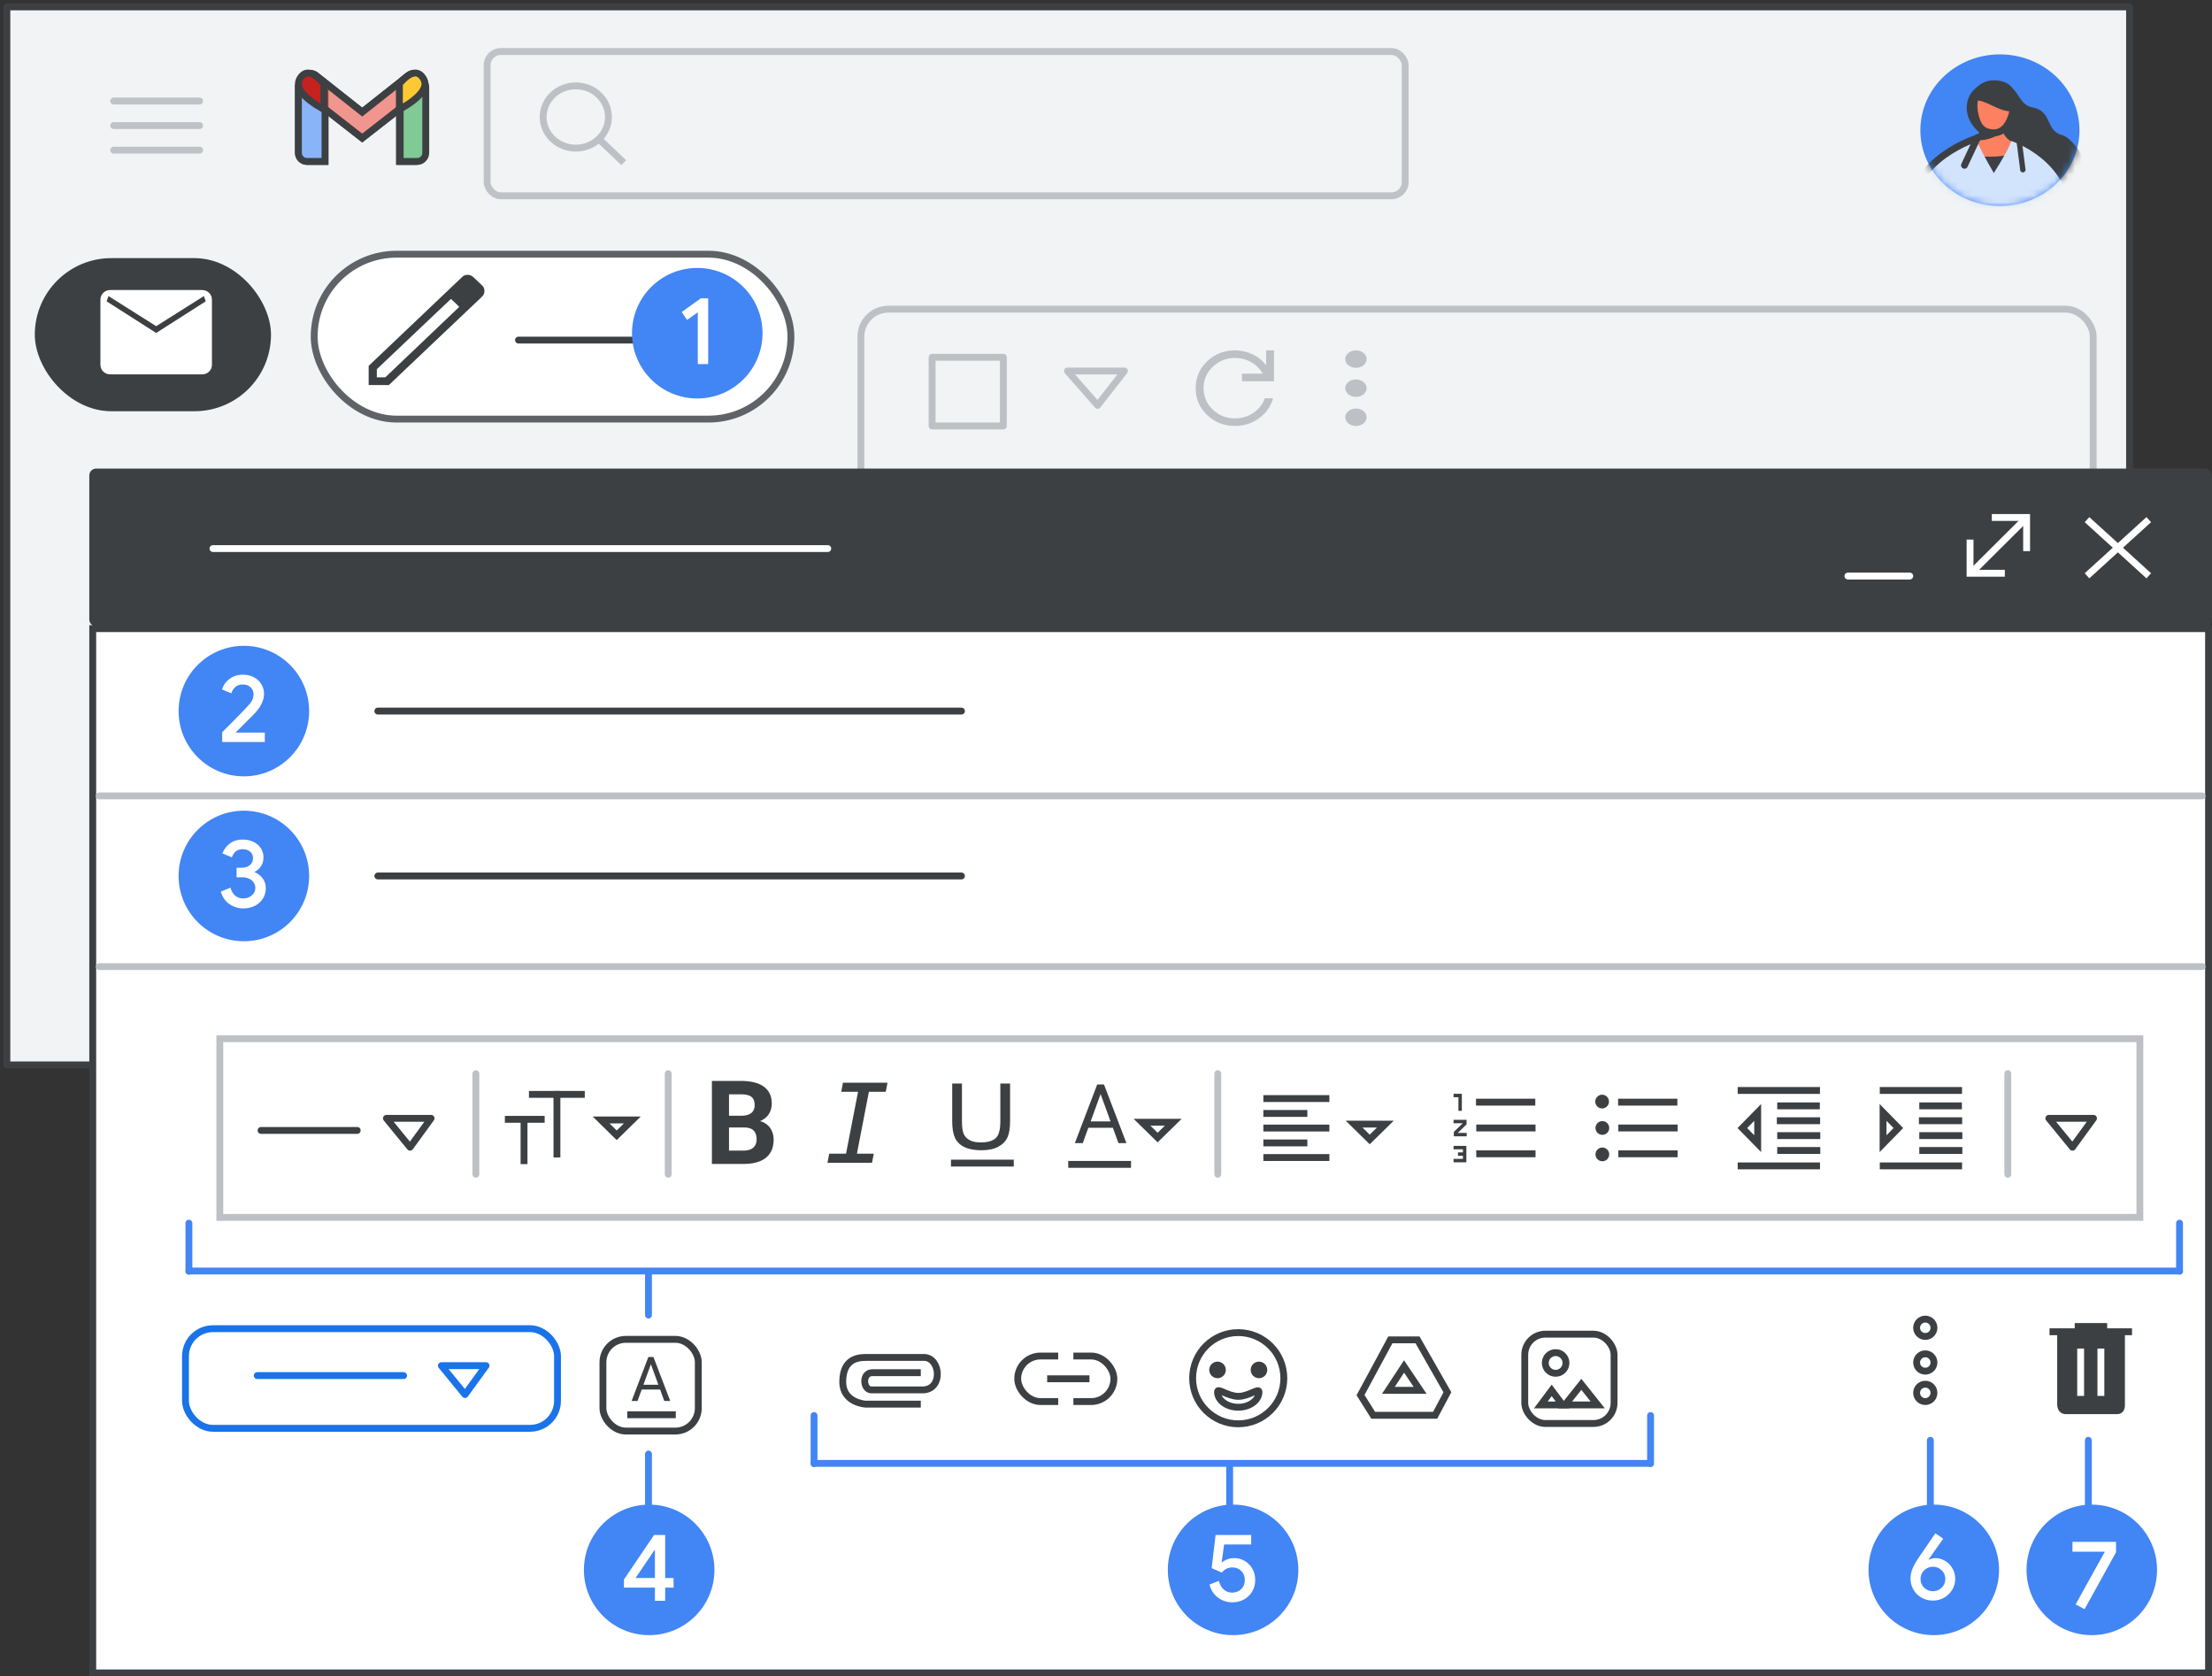 <?xml version="1.0" encoding="UTF-8"?>
<svg width="322px" height="244px" viewBox="0 0 322 244" version="1.1" xmlns="http://www.w3.org/2000/svg" xmlns:xlink="http://www.w3.org/1999/xlink" jetway-hooks="{}">
    <rect x="0" y="0" width="322" height="244" fill="#333333" stroke="none"/>
    <title>gmail-sw-new-compose-new-email</title>
    <defs>
        <ellipse id="path-1" cx="11.579" cy="11.036" rx="11.579" ry="11.036"></ellipse>
    </defs>
    <g jetway-hook-id="DA9FD36A-D606-4A88-A8F8-A37CD52B798B" id="gmail-sw-new-compose-new-email" stroke="none" stroke-width="1" fill="none" fill-rule="evenodd">
        <g jetway-hook-id="C8A8AE7E-15E8-426B-9A76-25CD7375A7B5" id="Gmail/frame-left-nav-open-menu" transform="translate(1, 1)">
            <g jetway-hook-id="6B8ADE80-7444-46BD-A3B7-A5EE810228AF" id="Frames/desktop-light" fill="#F1F3F4" stroke="#3C4043" stroke-linejoin="round">
                <rect jetway-hook-id="9FE60360-CEF3-49C5-A3E5-92CC0850EA4C" id="border-copy" x="0" y="0" width="309" height="154"></rect>
            </g>
            <rect jetway-hook-id="F9B9060A-9D17-40E7-A2F1-B4FD6A93B02F" id="Rectangle" stroke="#BDC1C6" fill="#F1F3F4" x="124.319" y="44" width="179.386" height="111" rx="4"></rect>
            <g jetway-hook-id="C21A2A5E-2D66-446A-8853-9FCF64C393CE" id="Group-3" transform="translate(44.735, 36)">
                <g jetway-hook-id="390CC9B4-9570-4DAF-AB71-A909CB4C4A54" id="Group-2">
                    <rect jetway-hook-id="61E45889-DF35-4031-ABC8-A326D5F40094" id="Rectangle" stroke="#5F6368" fill="#FFFFFF" x="0" y="0" width="69.399" height="24" rx="12"></rect>
                    <line x1="29.743" y1="12.5" x2="56.511" y2="12.5" jetway-hook-id="9CF90F53-B633-4444-BFC3-687A37D6E667" id="Line-2" stroke="#3C4043" stroke-linecap="round"></line>
                </g>
                <g jetway-hook-id="76F00988-8F6A-4D1B-8285-8DA2157082C0" id="edit_BASELINE_P900_20dp" transform="translate(7.931, 3)" fill="#3C4043" fill-rule="nonzero">
                    <path d="M1.187,14.919 L2.427,14.919 L13.187,4.666 L12.593,4.076 L11.973,3.512 L1.187,13.74 L1.187,14.919 Z M0,16.047 L0,13.253 L13.564,0.359 C13.798,0.12 14.076,0 14.4,0 C14.724,0 15.011,0.12 15.263,0.359 L16.503,1.538 C16.737,1.743 16.854,2.012 16.854,2.346 C16.854,2.679 16.737,2.957 16.503,3.178 L2.94,16.047 L0,16.047 Z M15.667,2.333 L14.427,1.153 L15.667,2.333 Z M13.187,4.666 L12.593,4.076 L11.973,3.512 L11.973,3.486 L13.187,4.666 Z" jetway-hook-id="8CB10A79-2B5B-4BA2-A95D-921BB71EFA8F" id="Shape"></path>
                </g>
            </g>
            <g jetway-hook-id="2E592E5F-2046-4F16-927B-A0CDA423CB15" id="Group-2" transform="translate(77.768, 76)" stroke="#3C4043" stroke-linecap="round">
                <line x1="1.06593001e-16" y1="0.5" x2="25.923" y2="0.5" jetway-hook-id="45D0C4AB-0B84-4716-9BBA-F8E48D103ED4" id="Line-2"></line>
            </g>
            <g jetway-hook-id="0B851275-9E85-4636-9AA5-E05531C7A057" id="Group-3" transform="translate(77.768, 96)" stroke="#3C4043" stroke-linecap="round">
                <line x1="1.06593001e-16" y1="0.5" x2="25.923" y2="0.5" jetway-hook-id="D584F99D-642E-494D-85A5-B9A9B66BA503" id="Line-2"></line>
            </g>
            <g jetway-hook-id="5B0A76DC-75CA-41B2-8AB5-720711F584DC" id="Group-4" transform="translate(77.768, 117)" stroke="#3C4043" stroke-linecap="round">
                <line x1="1.06593001e-16" y1="0.5" x2="25.923" y2="0.5" jetway-hook-id="DC689172-6B0D-47A0-A854-BA1BCB859D27" id="Line-2"></line>
            </g>
            <g jetway-hook-id="5B02800E-251C-4B6B-9D4E-A0643EF90340" id="Group-6" transform="translate(77.768, 137)" stroke="#3C4043" stroke-linecap="round">
                <line x1="1.06593001e-16" y1="0.5" x2="25.923" y2="0.5" jetway-hook-id="D6292572-78B1-4587-BDC2-CCA4A9274CD3" id="Line-2"></line>
            </g>
            <g jetway-hook-id="EAED0BF0-53B8-4322-B509-6FFC9785E583" id="Group" transform="translate(131.688, 125)" stroke="#BDC1C6" stroke-linejoin="round">
                <g jetway-hook-id="69B9F967-21C9-491F-A131-41DDFBFC7D4A" transform="translate(60.557, 6.079)" id="UI/line-dark-grey" stroke-linecap="round">
                    <g jetway-hook-id="EE9B4983-5A3B-4100-A3B9-C64D964BE0A1">
                        <line x1="0.481" y1="0.461" x2="70.65" y2="0.461" jetway-hook-id="98DA8B2F-C7F4-4DFE-91CC-19815D2DA589" id="Line-5"></line>
                    </g>
                </g>
                <g jetway-hook-id="E5206888-A9DC-4024-BCFF-DD1E54CEB80D" id="UI/checkbox-light-grey" transform="translate(0, 1.842)">
                    <rect jetway-hook-id="93ECD4F7-CADE-4F57-A5A7-43F2B5FDBB81" id="Rectangle" x="0" y="0" width="10.573" height="10.132"></rect>
                </g>
                <g jetway-hook-id="B43480D8-DC19-4DCD-AB26-D41B524A0229" id="Icons/star" transform="translate(17.302, 0)" stroke-linecap="round">
                    <polygon jetway-hook-id="00DD11C9-0E3B-4F4E-8D17-9D8A2A17E896" id="Path-4" points="5.383 5.158 7.69 0 9.997 5.158 15.38 5.158 10.766 8.842 12.304 14 7.69 11.053 3.076 14 3.845 8.842 0 5.895"></polygon>
                </g>
                <polygon jetway-hook-id="D0603134-8E1F-4BB5-9E9E-475BEB3B1BD8" id="Path" transform="translate(46.137, 7.343) rotate(1) translate(-46.137, -7.343) " points="39.414 2.768 43.571 7.556 39.407 11.925 48.937 11.918 52.867 7.55 48.944 2.761"></polygon>
            </g>
            <g jetway-hook-id="10DE025E-B753-4022-9F5C-909FE72F4825" id="Group" transform="translate(131.688, 103)" stroke="#BDC1C6" stroke-linejoin="round">
                <g jetway-hook-id="1BD3F157-C695-4CFF-8240-9D8B02AC9FC4" transform="translate(60.557, 6.447)" id="UI/line-dark-grey" stroke-linecap="round">
                    <g jetway-hook-id="EE9B4983-5A3B-4100-A3B9-C64D964BE0A1">
                        <line x1="0.481" y1="0.461" x2="70.65" y2="0.461" jetway-hook-id="98DA8B2F-C7F4-4DFE-91CC-19815D2DA589" id="Line-5"></line>
                    </g>
                </g>
                <g jetway-hook-id="8200F818-0E09-44DD-8A58-0E0109D84D50" id="UI/checkbox-light-grey" transform="translate(0, 1.842)">
                    <rect jetway-hook-id="2E3FA075-D919-49CD-B05E-10BC95F50713" id="Rectangle" x="0" y="0" width="10.573" height="10.132"></rect>
                </g>
                <g jetway-hook-id="3B169DE0-F1F8-4D6B-BE32-113B369FDB71" id="Icons/star" transform="translate(17.302, 0)" stroke-linecap="round">
                    <polygon jetway-hook-id="A407A25E-50D9-4A16-A6C1-9365FE10BD8A" id="Path-4" points="5.383 5.158 7.69 0 9.997 5.158 15.38 5.158 10.766 8.842 12.304 14 7.69 11.053 3.076 14 3.845 8.842 0 5.895"></polygon>
                </g>
                <polygon jetway-hook-id="E84E220F-7D2A-4DED-9A2E-2F249BE48FFE" id="Path" transform="translate(46.137, 7.343) rotate(1) translate(-46.137, -7.343) " points="39.414 2.768 43.571 7.556 39.407 11.925 48.937 11.918 52.867 7.55 48.944 2.761"></polygon>
            </g>
            <g jetway-hook-id="0B87B0AC-8B89-4E09-A0BE-CF815C717855" id="Group" transform="translate(131.688, 82)" stroke="#BDC1C6" stroke-linejoin="round">
                <g jetway-hook-id="C4077EAA-C53F-4C53-A79C-BC4A2657046F" id="UI/checkbox-light-grey" transform="translate(0, 1.842)">
                    <rect jetway-hook-id="C0BACAE6-31CE-4B82-A762-120C6ACF1250" id="Rectangle" x="0" y="0" width="10.56" height="10.132"></rect>
                </g>
                <g jetway-hook-id="7894B332-97FC-446B-9C3C-E7825F8DBD2A" id="Icons/star" transform="translate(17.28, 0)" stroke-linecap="round">
                    <polygon jetway-hook-id="8576895C-8D47-4E64-8A86-E8EEFABED4E9" id="Path-4" points="5.376 5.158 7.68 0 9.984 5.158 15.36 5.158 10.752 8.842 12.288 14 7.68 11.053 3.072 14 3.84 8.842 0 5.895"></polygon>
                </g>
                <polygon jetway-hook-id="7662D5E9-74F4-48AC-B4E1-75DFA7216EB1" id="Path" transform="translate(46.078, 7.343) rotate(1) translate(-46.078, -7.343) " points="39.364 2.768 43.516 7.556 39.357 11.924 48.875 11.918 52.8 7.55 48.882 2.761"></polygon>
            </g>
            <g jetway-hook-id="14B13506-2651-428B-BBAB-80B7F283BC28" id="UI/checkbox-light-grey" transform="translate(134.688, 51)" stroke="#BDC1C6" stroke-linejoin="round">
                <rect jetway-hook-id="48A6DC47-38EB-46F3-B22E-50AA4E005F2F" id="Rectangle" x="0" y="0" width="10.369" height="10"></rect>
            </g>
            <g jetway-hook-id="52406DF4-6120-412F-97EC-1C2BECD9F17D" id="Icons/arrow-expand-sm" transform="translate(154.389, 53)" stroke="#BDC1C6" stroke-linecap="round" stroke-linejoin="round">
                <polygon jetway-hook-id="3FE7AA90-4C67-4F6D-A140-257A71D0A528" id="Path-4" points="0 0 8.295 0 4.392 5"></polygon>
            </g>
            <g jetway-hook-id="3757BC69-B672-461B-8A86-514CCC84AA13" id="Icons/menu-more-light-grey" transform="translate(194.829, 50)" fill="#BDC1C6">
                <ellipse jetway-hook-id="9F644F2A-C377-451A-805B-34E36598DB15" id="Oval" cx="1.555" cy="1.269" rx="1.555" ry="1.269"></ellipse>
                <ellipse jetway-hook-id="1486B72A-3BCD-46D1-886A-170AABF6D8C0" id="Oval" cx="1.555" cy="5.5" rx="1.555" ry="1.269"></ellipse>
                <ellipse jetway-hook-id="C3E41BF9-3289-4273-BF32-FA2FD63F2705" id="Oval" cx="1.555" cy="9.731" rx="1.555" ry="1.269"></ellipse>
            </g>
            <g jetway-hook-id="63D0A728-2E84-454A-A737-628F62C4ABC3" id="refresh_BASELINE_NV200_24dp" transform="translate(173.054, 50)" fill="#BDC1C6" fill-rule="nonzero">
                <path d="M5.741,11 C4.134,11 2.775,10.468 1.665,9.405 C0.555,8.342 0,7.04 0,5.5 C0,3.96 0.555,2.658 1.665,1.595 C2.775,0.532 4.134,0 5.741,0 C6.634,0 7.48,0.189 8.277,0.568 C9.074,0.947 9.735,1.485 10.258,2.182 L10.258,0 L11.406,0 L11.406,4.492 L6.736,4.492 L6.736,3.392 L9.76,3.392 C9.352,2.683 8.791,2.124 8.076,1.714 C7.362,1.305 6.583,1.1 5.741,1.1 C4.465,1.1 3.381,1.528 2.488,2.383 C1.595,3.239 1.148,4.278 1.148,5.5 C1.148,6.722 1.595,7.761 2.488,8.617 C3.381,9.472 4.465,9.9 5.741,9.9 C6.724,9.9 7.61,9.631 8.401,9.093 C9.192,8.556 9.747,7.847 10.066,6.967 L11.272,6.967 C10.928,8.164 10.242,9.136 9.215,9.882 C8.188,10.627 7.03,11 5.741,11 Z" jetway-hook-id="728E6FBD-68FF-46C9-9813-08E7B9E7FB2F" id="Path"></path>
            </g>
            <g jetway-hook-id="C32337F2-FA40-442F-B02B-B509787B6EBF" id="Group-3" transform="translate(4.066, 36.571)">
                <rect jetway-hook-id="DF14A81F-FD7E-4356-9498-C00D0876DBCB" id="Rectangle" fill="#3C4043" x="0" y="0" width="34.382" height="22.286" rx="11.143"></rect>
                <g jetway-hook-id="ACF5EDAF-5696-48C4-8844-251C887107F7" id="mail_BASELINE_P900_24dp-(3)" transform="translate(9.551, 4.643)" fill="#FFFFFF" fill-rule="nonzero">
                    <path d="M1.466,12.278 C1.045,12.278 0.695,12.143 0.417,11.872 C0.139,11.602 0,11.262 0,10.853 L0,1.425 C0,1.016 0.139,0.676 0.417,0.406 C0.695,0.135 1.045,0 1.466,0 L14.77,0 C15.191,0 15.541,0.135 15.819,0.406 C16.097,0.676 16.236,1.016 16.236,1.425 L16.236,10.853 C16.236,11.262 16.097,11.602 15.819,11.872 C15.541,12.143 15.191,12.278 14.77,12.278 L1.466,12.278 Z M8.118,6.249 L0.902,1.644 L0.902,10.853 C0.902,11.013 0.955,11.145 1.06,11.247 C1.165,11.35 1.3,11.401 1.466,11.401 L14.77,11.401 C14.935,11.401 15.071,11.35 15.176,11.247 C15.281,11.145 15.334,11.013 15.334,10.853 L15.334,1.644 L8.118,6.249 Z M8.118,5.262 L15.063,0.877 L1.173,0.877 L8.118,5.262 Z M15.334,1.644 L15.063,0.877 L1.173,0.877 L0.902,1.644 L0.902,10.853 C0.902,11.013 0.955,11.145 1.06,11.247 C1.165,11.35 1.3,11.401 1.466,11.401 L14.77,11.401 C14.935,11.401 15.071,11.35 15.176,11.247 C15.281,11.145 15.334,11.013 15.334,10.853 L15.334,1.644 Z" jetway-hook-id="5F3724D3-4683-4CAA-8C1E-32D83BEE8C4B" id="Shape"></path>
                </g>
            </g>
            <g jetway-hook-id="191BE420-4DE0-4F3A-A303-42C073BF11B2" id="Group-4" transform="translate(15.554, 6)">
                <g jetway-hook-id="FA68E4B5-B297-4D68-88DF-BAD12FCDADBF" id="Group" transform="translate(25.967, 2.75)">
                    <g jetway-hook-id="4B473DCA-0449-4A37-A226-BAB8A6105094" id="Logos/gmail">
                        <g jetway-hook-id="F6762DDA-5E00-4AE4-9776-B74E4237FA32" id="Group-6" transform="translate(0.92, 0.877)">
                            <g jetway-hook-id="96055324-DC85-4EBB-96AC-DDA3EFF7416A" id="Group-5" fill="#FFFFFF">
                                <g jetway-hook-id="D6852200-C99E-4F04-BD39-AE725071DBBF" id="Group">
                                    <path d="M1.244,0.787 L2.625,0.787 C3.312,0.787 3.869,1.344 3.869,2.031 L3.869,12.872 L3.869,12.872 L1.244,12.872 C0.557,12.872 1.2212645e-15,12.316 0,11.629 L0,2.031 C-8.41179808e-17,1.344 0.557,0.787 1.244,0.787 Z" jetway-hook-id="2E19C7A1-6539-46CB-92B6-931EC620389E" id="Rectangle" stroke="#3C4043"></path>
                                    <path d="M15.946,0.787 L17.172,0.787 C17.859,0.787 18.416,1.344 18.416,2.031 L18.416,11.629 C18.416,12.316 17.859,12.872 17.172,12.872 L14.702,12.872 L14.702,12.872 L14.702,2.031 C14.702,1.344 15.259,0.787 15.946,0.787 Z" jetway-hook-id="4C9B5B87-E693-46D8-A9F9-2B1383CADD6B" id="Rectangle" stroke="#3C4043"></path>
                                    <path d="M16.038,0.34 C16.568,-0.079 17.335,0.002 17.767,0.522 L17.767,0.522 L18.121,0.949 C18.129,0.958 18.137,0.968 18.144,0.977 C18.567,1.519 18.471,2.3 17.929,2.723 L17.929,2.723 L9.285,9.473 L0.641,2.723 C0.1,2.3 0.004,1.519 0.427,0.977 C0.434,0.968 0.442,0.958 0.45,0.949 L0.804,0.522 C1.235,0.002 2.003,-0.079 2.533,0.34 L9.285,5.678 Z" jetway-hook-id="C196FBB4-0E3C-4B86-B01B-FD4E6E0D5909" id="Combined-Shape" stroke="#3C4043" fill-opacity="0.54"></path>
                                    <path d="M14.702,5.319 L14.702,1.542 C16.249,-0.22 17.41,-0.472 18.184,0.787 C18.958,2.046 17.797,3.556 14.702,5.319 Z" jetway-hook-id="E93E2551-B648-4BDE-AF28-585504E31328" id="Path-4"></path>
                                    <path d="M0,5.319 L0,1.542 C1.548,-0.22 2.708,-0.472 3.482,0.787 C4.256,2.046 3.095,3.556 0,5.319 Z" jetway-hook-id="77BF27F7-8330-45FD-BFD9-FBDF05C4FFF5" id="Path-4" transform="translate(1.857, 2.659) scale(-1, 1) translate(-1.857, -2.659) "></path>
                                </g>
                            </g>
                            <g jetway-hook-id="4150F26B-5E36-4B3A-9CC2-B5CB2C09A285" id="Group" stroke="#3C4043">
                                <path d="M1.244,0.787 L2.625,0.787 C3.312,0.787 3.869,1.344 3.869,2.031 L3.869,12.872 L3.869,12.872 L1.244,12.872 C0.557,12.872 -1.37926624e-16,12.316 0,11.629 L0,2.031 C-8.41179808e-17,1.344 0.557,0.787 1.244,0.787 Z" jetway-hook-id="4E14E3D8-7D4A-43DB-B5AE-E6B4233C875B" id="Rectangle" fill="#8AB4F8"></path>
                                <path d="M16.057,0.787 L17.292,0.787 C17.979,0.787 18.536,1.344 18.536,2.031 L18.536,11.629 C18.536,12.316 17.979,12.872 17.292,12.872 L14.813,12.872 L14.813,12.872 L14.813,2.031 C14.813,1.344 15.37,0.787 16.057,0.787 Z" jetway-hook-id="DF458F66-AAFF-4D70-8604-22CCC7E15AD2" id="Rectangle" fill="#81C995"></path>
                                <path d="M16.038,0.34 C16.568,-0.079 17.335,0.002 17.767,0.522 L17.767,0.522 L18.121,0.949 C18.129,0.958 18.137,0.968 18.144,0.977 C18.567,1.519 18.471,2.3 17.929,2.723 L17.929,2.723 L9.285,9.473 L0.641,2.723 C0.1,2.3 0.004,1.519 0.427,0.977 C0.434,0.968 0.442,0.958 0.45,0.949 L0.804,0.522 C1.235,0.002 2.003,-0.079 2.533,0.34 L9.285,5.678 Z" jetway-hook-id="53D65071-0E0E-4F51-9DD5-C10A3462A161" id="Combined-Shape" fill-opacity="0.54" fill="#EA4335"></path>
                                <path d="M14.702,5.319 L14.702,1.542 C16.249,-0.22 17.41,-0.472 18.184,0.787 C18.958,2.046 17.797,3.556 14.702,5.319 Z" jetway-hook-id="E908EAF2-A691-4407-A11A-4FD4B4404B15" id="Path-4" fill="#FCC934"></path>
                                <path d="M0,5.319 L0,1.542 C1.548,-0.22 2.708,-0.472 3.482,0.787 C4.256,2.046 3.095,3.556 0,5.319 Z" jetway-hook-id="336FD09D-E280-4551-ABD4-EBD9DF644411" id="Path-4" fill="#C5221F" transform="translate(1.857, 2.659) scale(-1, 1) translate(-1.857, -2.659) "></path>
                            </g>
                        </g>
                    </g>
                </g>
                <g jetway-hook-id="C9A9C7EB-182B-4B94-9825-C1B621D27E2F" id="Group" transform="translate(0, 7.333)" stroke="#BFC2C7" stroke-linecap="round" stroke-linejoin="round">
                    <g jetway-hook-id="89DA10B0-4851-470D-9387-E037AE2C7630" id="UI/menu-dark-grey">
                        <line x1="1.35551347e-16" y1="0.372" x2="12.502" y2="0.372" jetway-hook-id="D941E01F-1A77-4E81-944D-F6D4A587C1F3" id="Line"></line>
                        <line x1="1.35551347e-16" y1="3.947" x2="12.502" y2="3.947" jetway-hook-id="9AD241CB-3D85-4BC8-8CE3-C21BEDD5272E" id="Line"></line>
                        <line x1="1.35551347e-16" y1="7.522" x2="12.502" y2="7.522" jetway-hook-id="1A76FE7E-DCB2-40AA-B9FB-93D7662636A2" id="Line"></line>
                    </g>
                </g>
                <g jetway-hook-id="AC67CD0A-0280-4ABD-A969-3C0A6BAB62B8" id="Group" transform="translate(262.993, 0.917)">
                    <g jetway-hook-id="8AE3ACA1-FE87-4262-A042-6281AFAE1DAD" id="People/profile-sm">
                        <g jetway-hook-id="425CB539-54F7-4A38-9255-6BDD36FD2A8D" id="Group-13">
                            <mask id="mask-2" fill="white">
                                <use xlink:href="#path-1"></use>
                            </mask>
                            <use jetway-hook-id="4CE8407B-C58C-4C51-AB28-760B067BFF25" id="Mask" fill="#4285F4" xlink:href="#path-1"></use>
                            <g jetway-hook-id="9031FEE7-D88B-4F12-8F9A-F28C6149CE41" id="user" mask="url(#mask-2)">
                                <g transform="translate(-1.494, 4.035)" id="Group-79" jetway-hook-id="55472F9B-76E9-40BF-BD74-53255856A6CE">
                                    <g>
                                        <path d="M9.593,6.871 C12.154,9.53 18.348,15.283 21.023,16.599 C20.668,14.716 24.695,14.542 25.403,12.749 C25.972,11.306 23.402,8.066 22.214,7.748 C19.549,7.035 20.829,4.239 17.751,3.664 C15.394,3.224 16.092,0 12.164,0 C8.392,0 6.949,4.127 9.593,6.871 Z" jetway-hook-id="ECD732FE-9C43-46D3-9C9B-0D411D7C7B4F" id="Fill-13" fill="#3C4043"></path>
                                        <g jetway-hook-id="7B7E0E1B-22C4-4C59-A2B8-75B6F50DA35E" id="Group-20" transform="translate(5.007, 5.701)">
                                            <path d="M0,6.615 L3.455,2.942 C3.455,2.942 5.869,2.449 6.059,0 L8.307,0 C8.307,0 8.832,2.528 10.059,3.03 L12.161,8.721" jetway-hook-id="E4947B5A-103A-4E4D-889D-E81E29818970" id="Fill-17" fill="#FD8060"></path>
                                            <path d="M0,6.615 L3.455,2.942 C3.455,2.942 5.869,2.449 6.059,0 L8.307,0 C8.307,0 8.504,3.053 11.241,3.053 L13.032,7.96" jetway-hook-id="F9712754-D5E8-4AD3-AFB7-6033FBF09004" id="Stroke-19" stroke="#3C4043" stroke-width="0.519" stroke-linecap="round" stroke-linejoin="round"></path>
                                        </g>
                                        <g jetway-hook-id="D925497F-15C1-446C-AC10-91B971ADAC09" id="Group-24" transform="translate(6.188, 10.27)">
                                            <path d="M0,5.336 L0.61,0 C0.61,0 4.801,1.901 10.517,0 L10.517,5.336" jetway-hook-id="288D576D-1177-418B-8AAB-E9858BA8D0E8" id="Fill-21" fill="#3C4043"></path>
                                            <path d="M0,5.336 L0.61,0 C0.61,0 4.801,1.901 10.517,0 L10.517,5.336" jetway-hook-id="1FC2259D-4211-410D-B15F-7B8DFE998A45" id="Stroke-23" stroke="#3C4043" stroke-width="0.519" stroke-linecap="round" stroke-linejoin="round"></path>
                                        </g>
                                        <path d="M9.635,8.23 C9.885,9.139 10.969,11.146 12.184,13.23 C13.415,11.291 14.49,9.441 14.722,8.564 C14.722,8.564 23.3,11.364 23.3,19.612 L16.089,19.613 C16.125,19.67 16.145,19.7 16.145,19.7 L16.145,19.7 L0.026,19.55 C0.026,11.252 9.635,8.23 9.635,8.23 Z" jetway-hook-id="33CFE4A2-F0D2-4A04-98B2-667303B1B47F" id="Combined-Shape" fill="#D2E3FC"></path>
                                        <line x1="7.914" y1="12.106" x2="9.81" y2="8.062" jetway-hook-id="0B0F7AEC-BB33-43E9-A104-3CD5D5992AC7" id="Stroke-29" stroke="#3C4043" stroke-linecap="round" stroke-linejoin="round"></line>
                                        <path d="M13.806,6.794 C13.806,6.794 11.643,8.474 9.592,8.157 C9.592,8.157 10.666,7.456 10.875,6.396 L13.806,6.794 Z" jetway-hook-id="CE9DE982-707D-4BDA-BE81-0F535D8B59B0" id="Fill-31" fill="#3C4043"></path>
                                        <path d="M13.806,6.794 C13.806,6.794 11.643,8.474 9.592,8.157 C9.592,8.157 10.666,7.456 10.875,6.396 L13.806,6.794 Z" jetway-hook-id="8262B207-651A-4324-827D-357191B39AB3" id="Stroke-33" stroke="#3C4043" stroke-width="0.519" stroke-linecap="round" stroke-linejoin="round"></path>
                                        <path d="M14.348,5.926 C14.348,5.926 15.53,5.263 15.53,4.404 C15.53,3.545 14.482,4.269 14.482,4.269 L14.348,5.926 Z" jetway-hook-id="9026DA77-1D77-40AC-9138-0883D8086088" id="Fill-35" fill="#FD8060"></path>
                                        <path d="M14.348,5.926 C14.348,5.926 15.53,5.263 15.53,4.404 C15.53,3.545 14.482,4.269 14.482,4.269 L14.348,5.926 Z" jetway-hook-id="C0C7106C-909A-4588-8CE4-DFFF02B4A3BE" id="Stroke-37" stroke="#3C4043" stroke-width="0.519" stroke-linecap="round" stroke-linejoin="round"></path>
                                        <path d="M10.014,5.926 C10.014,5.926 8.833,5.263 8.833,4.404 C8.833,3.545 9.881,4.269 9.881,4.269 L10.014,5.926 Z" jetway-hook-id="00E382AB-A157-4E26-820A-E282F29A38EA" id="Fill-39" fill="#FD8060"></path>
                                        <path d="M10.014,5.926 C10.014,5.926 8.833,5.263 8.833,4.404 C8.833,3.545 9.881,4.269 9.881,4.269 L10.014,5.926 Z" jetway-hook-id="D0359E18-4E85-4549-919E-AD80D87F50D9" id="Stroke-41" stroke="#3C4043" stroke-width="0.519" stroke-linecap="round" stroke-linejoin="round"></path>
                                        <path d="M12.189,7.383 C13.666,7.383 14.536,6.012 14.932,4.368 C15.327,2.723 14.668,0.366 12.084,0.366 C9.605,0.366 9.038,2.588 9.394,4.477 C9.765,6.446 10.523,7.355 12.189,7.383" jetway-hook-id="D49150DC-1B91-41AA-AF81-0AAE1F5F1D97" id="Fill-43" fill="#FD8060"></path>
                                        <path d="M12.189,7.383 C13.666,7.383 14.536,6.012 14.932,4.368 C15.327,2.723 14.668,0.366 12.084,0.366 C9.605,0.366 9.038,2.588 9.394,4.477 C9.765,6.446 10.523,7.355 12.189,7.383 Z" jetway-hook-id="A5C94110-E193-4055-81C0-6AF7A054F9BB" id="Stroke-45" stroke="#3C4043" stroke-linecap="round" stroke-linejoin="round"></path>
                                        <path d="M9.197,2.349 C11.486,2.349 12.672,4.036 15.054,4.036 C15.054,4.036 16.195,0.001 12.164,0.001 C9.733,-5.93740941e-05 9.197,2.349 9.197,2.349" jetway-hook-id="A7712885-E79D-45C2-8CB4-AA516DA09CEF" id="Fill-47" fill="#3C4043"></path>
                                        <path d="M9.197,2.349 C11.486,2.349 12.672,4.036 15.054,4.036 C15.054,4.036 16.195,0.001 12.164,0.001 C9.733,-5.93740941e-05 9.197,2.349 9.197,2.349 Z" jetway-hook-id="408E755A-E104-4C52-AF58-6EE284632C56" id="Stroke-49" stroke="#3C4043" stroke-width="0.519" stroke-linecap="round" stroke-linejoin="round"></path>
                                        <line x1="15.898" y1="8.756" x2="16.413" y2="12.755" jetway-hook-id="407F9B8D-2E85-45DD-A5B7-B0713F497A1D" id="Stroke-57" stroke="#3C4043" stroke-width="0.779" stroke-linecap="round" stroke-linejoin="round"></line>
                                        <path d="M0,8.142 C0,8.142 9.811,11.03 9.811,19.524" jetway-hook-id="C15F1C72-563A-4C08-91A2-844FEE293914" id="Stroke-59" stroke="#3C4043" stroke-linecap="round" stroke-linejoin="round" transform="translate(4.906, 13.833) scale(-1, 1) translate(-4.906, -13.833) "></path>
                                    </g>
                                </g>
                            </g>
                        </g>
                    </g>
                </g>
                <rect jetway-hook-id="7F91EE89-4FAB-4BA0-A279-FDD8178595DB" id="Rectangle" stroke="#BFC2C7" x="54.357" y="0.5" width="133.641" height="21" rx="2"></rect>
                <g jetway-hook-id="869CCAA1-7187-4E3F-8BF8-34416D9B635E" id="Group" transform="translate(62.512, 5.5)" stroke="#BDC1C6">
                    <ellipse jetway-hook-id="BEDFD0FF-EF88-4930-8B70-064A412F91F6" id="Oval" cx="4.752" cy="4.529" rx="4.752" ry="4.529"></ellipse>
                    <line x1="8.486" y1="8.088" x2="11.366" y2="10.833" jetway-hook-id="0E532F80-002A-4124-80E5-14759C468AD2" id="Line-6" stroke-linecap="square"></line>
                </g>
            </g>
        </g>
        <g jetway-hook-id="33359326-6C9C-4ABD-A61F-38F6499B500A" id="Group-5" transform="translate(13, 68.203)">
            <g jetway-hook-id="E9E3876D-BD8F-4EE7-89D8-0A8ED8092905" id="Group">
                <rect jetway-hook-id="23E3EB71-B2F1-4366-B640-7E2D0EB9F004" id="Rectangle" fill="#3C4043" x="0" y="0" width="309" height="23" rx="1"></rect>
                <rect jetway-hook-id="D29A69DB-6960-4C03-A048-8C6AB1DE63C0" id="Rectangle" stroke="#3C4043" fill="#FFFFFF" x="0.5" y="23.297" width="308" height="152"></rect>
            </g>
            <g jetway-hook-id="E2624646-A7F7-4B5D-A19D-48809E3ECBAE" id="Group" transform="translate(290.8, 7.393)" stroke="#FFFFFF" stroke-linecap="square">
                <g jetway-hook-id="CA92D470-DE48-496D-972D-066AC46325AD" id="Icons/close-sm">
                    <line x1="0.375" y1="0.375" x2="8.625" y2="7.875" jetway-hook-id="F8A5D779-A904-47C6-AFA1-390481B1ACA4" id="Line-8"></line>
                    <line x1="0.375" y1="0.375" x2="8.625" y2="7.875" jetway-hook-id="17AB9D01-0DDF-4D2A-8D9D-5045B4AF6AF9" id="Line-8" transform="translate(4.5, 4.125) scale(-1, 1) translate(-4.5, -4.125) "></line>
                </g>
            </g>
            <g jetway-hook-id="8723533E-EF85-4987-B66D-92F9892A0770" id="Group" transform="translate(260.617, 89.988)" stroke="#3C4043">
                <g jetway-hook-id="35769276-AA25-4ED8-BEEC-70A9838182D6">
                    <line x1="0.023" y1="0.529" x2="11" y2="0.529" jetway-hook-id="E530114E-48B4-463A-9177-2A59F809347B" id="Line-2" stroke-linecap="square" transform="translate(5.76, 0.529) scale(-1, 1) translate(-5.76, -0.529) "></line>
                    <line x1="5.98" y1="4.935" x2="11.276" y2="4.935" jetway-hook-id="47C66F51-C107-4664-AC96-DA34BA841783" id="Line-2" stroke-linecap="square" transform="translate(8.748, 4.935) scale(-1, 1) translate(-8.748, -4.935) "></line>
                    <line x1="0.026" y1="11.507" x2="11.003" y2="11.507" jetway-hook-id="EA62ECD3-2EB0-43BA-8948-94307A85FDC5" id="Line-2" stroke-linecap="square" transform="translate(5.763, 11.507) scale(-1, 1) translate(-5.763, -11.507) "></line>
                    <path d="M1.715,4.985 L3.991,7.215 L-0.56,7.215 L1.715,4.985 Z" jetway-hook-id="ED973493-5785-4061-A6CD-6A5D00A2B52A" id="Triangle" transform="translate(1.715, 6) scale(1, -1) rotate(-270) translate(-1.715, -6) "></path>
                    <line x1="6.496" y1="2.77" x2="11.698" y2="2.77" jetway-hook-id="1551D6EF-1963-40C0-88DA-6645EF389124" id="Line-2" stroke-linecap="square" transform="translate(8.986, 2.77) scale(-1, 1) translate(-8.986, -2.77) "></line>
                    <line x1="6.5" y1="7.101" x2="11.769" y2="7.101" jetway-hook-id="56504E1D-A83C-48F3-AE5F-D0DEE828393B" id="Line-2" stroke-linecap="square" transform="translate(9.021, 7.101) scale(-1, 1) translate(-9.021, -7.101) "></line>
                    <line x1="6.5" y1="9.266" x2="11.769" y2="9.266" jetway-hook-id="3D730FEC-2AE6-4EA5-A199-0F8CF7B93FE7" id="Line-2" stroke-linecap="square" transform="translate(9.021, 9.266) scale(-1, 1) translate(-9.021, -9.266) "></line>
                </g>
            </g>
            <g jetway-hook-id="2372CB2D-41F4-42EF-9EF4-0A1D7E4A1331" id="Group" transform="translate(239.935, 89.988)" stroke="#3C4043">
                <g jetway-hook-id="EA318B1C-9895-4F7D-83E9-24725474C085">
                    <line x1="0.023" y1="0.529" x2="11" y2="0.529" jetway-hook-id="2AA8498D-B1EE-4B05-8A22-055D792DB83F" id="Line-2" stroke-linecap="square" transform="translate(5.76, 0.529) scale(-1, 1) translate(-5.76, -0.529) "></line>
                    <line x1="5.98" y1="4.935" x2="11.276" y2="4.935" jetway-hook-id="DA761C26-A375-45C9-8183-2EBE1F82EC7B" id="Line-2" stroke-linecap="square" transform="translate(8.748, 4.935) scale(-1, 1) translate(-8.748, -4.935) "></line>
                    <line x1="0.026" y1="11.507" x2="11.003" y2="11.507" jetway-hook-id="2F9FC50F-686C-4E71-925B-356238CEAC86" id="Line-2" stroke-linecap="square" transform="translate(5.763, 11.507) scale(-1, 1) translate(-5.763, -11.507) "></line>
                    <path d="M1.715,4.985 L3.991,7.215 L-0.56,7.215 L1.715,4.985 Z" jetway-hook-id="890C0A93-DBEF-43B0-83BC-D7C5BE823C49" id="Triangle" transform="translate(1.715, 6) scale(1, -1) rotate(-90) translate(-1.715, -6) "></path>
                    <line x1="6.496" y1="2.77" x2="11.698" y2="2.77" jetway-hook-id="E3093A3E-395D-460A-B3BB-A0D531033BBD" id="Line-2" stroke-linecap="square" transform="translate(8.986, 2.77) scale(-1, 1) translate(-8.986, -2.77) "></line>
                    <line x1="6.5" y1="7.101" x2="11.769" y2="7.101" jetway-hook-id="D124F6DC-15F7-4626-A52D-AE22AF8AB6C9" id="Line-2" stroke-linecap="square" transform="translate(9.021, 7.101) scale(-1, 1) translate(-9.021, -7.101) "></line>
                    <line x1="6.5" y1="9.266" x2="11.769" y2="9.266" jetway-hook-id="481445C4-56E2-4E86-9277-7733A9F4D414" id="Line-2" stroke-linecap="square" transform="translate(9.021, 9.266) scale(-1, 1) translate(-9.021, -9.266) "></line>
                </g>
            </g>
            <g jetway-hook-id="AF1F6F40-3482-4E25-AF7F-5E45B97344BE" id="Group" transform="translate(219.254, 89.988)">
                <g jetway-hook-id="97694A00-AE3C-4359-95B5-384558C907DC">
                    <g jetway-hook-id="3F9ABF7F-3006-46CA-A301-6F7DDC5518CA" id="Group-4" transform="translate(3.202, 1.643)" stroke="#3C4043" stroke-linecap="square">
                        <line x1="0.588" y1="0.588" x2="8.218" y2="0.588" jetway-hook-id="D60DEC5F-EAF7-4649-BFCF-6E4E277239A8" id="Line-5"></line>
                        <line x1="0.624" y1="4.347" x2="8.254" y2="4.347" jetway-hook-id="14CA5DE1-3FA3-40EC-9942-4F07AA64A10A" id="Line-5"></line>
                        <line x1="0.624" y1="8.106" x2="8.254" y2="8.106" jetway-hook-id="AE578585-4C51-4A98-951A-BA795EBB1339" id="Line-5"></line>
                    </g>
                    <circle jetway-hook-id="18710BB5-AFE3-4FE6-BE41-77941E44EFD8" id="Oval" fill="#3C4043" cx="0.966" cy="2.146" r="1"></circle>
                    <circle jetway-hook-id="644B5470-EE86-442F-81CD-125693C4C8FA" id="Oval" fill="#3C4043" transform="translate(1, 5.99) rotate(2) translate(-1, -5.99) " cx="1" cy="5.99" r="1"></circle>
                    <circle jetway-hook-id="79EA7E73-04D1-4CD0-B415-735125E6E6DC" id="Oval" fill="#3C4043" cx="1" cy="9.834" r="1"></circle>
                </g>
            </g>
            <line x1="24.446" y1="132.018" x2="45.75" y2="132.018" jetway-hook-id="D5F23372-42AC-460F-84BA-B87DC896968E" id="Line" stroke="#1A73E8" stroke-linecap="round"></line>
            <rect jetway-hook-id="69B73FE9-E80D-4CEF-9691-3DAB7FBE478F" id="Rectangle" stroke="#1A73E8" x="14" y="125.192" width="54.156" height="14.5" rx="4"></rect>
            <g jetway-hook-id="B16CD9F0-D287-4F94-93BD-C1A11C44DE01" id="Group" transform="translate(266, 123.797)" stroke="#3C4043">
                <g jetway-hook-id="A60F3914-BF9F-48CC-9D95-43C0ACE068AD" id="Icons/menu-more-dark-grey">
                    <circle jetway-hook-id="AF7A05B9-D947-4512-B699-D6E9BC5C79BB" id="Oval" cx="1.263" cy="1.263" r="1.263"></circle>
                    <circle jetway-hook-id="869D3E64-5559-49A1-8E7F-C77DF4AF56E2" id="Oval" cx="1.263" cy="6.316" r="1.263"></circle>
                    <circle jetway-hook-id="11B62592-7DA3-4F12-A5F8-CD3A9ABB9B8A" id="Oval" cx="1.263" cy="10.737" r="1.263"></circle>
                </g>
            </g>
            <g jetway-hook-id="0E9B927F-475B-4226-B2AD-2152DC38ACB4" id="Group" transform="translate(284, 123.797)">
                <g jetway-hook-id="FF8C16EA-9F90-4BB3-80C5-1716657A985A" id="Icons/delete-dark-grey">
                    <line x1="5.526" y1="1.105" x2="9.211" y2="1.105" jetway-hook-id="B8C3A426-40E0-4D82-9D9B-B5B40B980A7A" id="Line-19" stroke="#3C4043" stroke-linecap="square"></line>
                    <line x1="5.526" y1="1.105" x2="9.211" y2="1.105" jetway-hook-id="ECA8A8CD-0578-467A-B46F-2C96E2F7EB61" id="Line-19" stroke="#3C4043" stroke-linecap="square"></line>
                    <line x1="1.848" y1="1.842" x2="12.855" y2="1.842" jetway-hook-id="25026B3A-F44D-4F19-8898-5276B35A5FC8" id="Line-19" stroke="#3C4043" stroke-linecap="square"></line>
                    <path d="M2.966,2.009 L2.966,12.526 C3.032,13.061 3.271,13.329 3.684,13.329 C4.097,13.329 6.554,13.329 11.053,13.329 C11.566,13.379 11.822,13.112 11.822,12.526 C11.822,11.941 11.822,8.435 11.822,2.009 L2.966,2.009 Z" jetway-hook-id="8B760ED6-4D91-489E-AD43-01F357E7FB8D" id="Path-36" stroke="#3C4043" fill="#3C4043"></path>
                    <line x1="5.879" y1="4.785" x2="5.879" y2="10.68" jetway-hook-id="F240EC0F-5FB8-478E-A391-401EC8F564DC" id="Line-20" stroke="#FFFFFF" stroke-linecap="square"></line>
                    <line x1="8.826" y1="4.785" x2="8.826" y2="10.68" jetway-hook-id="BF1C96B9-1F19-4874-A0F1-640A3D33EC2A" id="Line-20" stroke="#FFFFFF" stroke-linecap="square"></line>
                </g>
            </g>
            <line x1="256" y1="15.643" x2="265" y2="15.643" jetway-hook-id="21FB0A99-235D-4A1E-AFBB-B4F54ACC7452" id="Line" stroke="#FFFFFF" stroke-linecap="round"></line>
            <line x1="18" y1="11.643" x2="107.5" y2="11.643" jetway-hook-id="BCD29735-E559-45AE-A540-EB77BFEBD774" id="Line" stroke="#FFFFFF" stroke-linecap="round"></line>
            <g jetway-hook-id="6029362B-5994-42D2-915D-F68E62B981E7" id="Group" transform="translate(273.4, 6.643)" stroke="#FFFFFF">
                <g jetway-hook-id="CC788A55-20C8-4357-B880-8BDBF5D8BB87" id="Icons/expand-white">
                    <g jetway-hook-id="B7C8414F-58B6-4721-9959-51FE9A194469" id="Group" transform="translate(0.38, 0.474)">
                        <line x1="7.929" y1="0.336" x2="0.648" y2="7.584" jetway-hook-id="B05625B1-DA30-445C-B2D4-4E15AE9C64B2" id="Line-3" stroke-linecap="square"></line>
                        <polyline jetway-hook-id="912A9469-ECE3-4B87-BA97-8B7E0C00A799" id="Path-2" points="3.168 0 8.233 0 8.233 4.899"></polyline>
                        <polyline jetway-hook-id="465F6D0F-C427-4577-A4F8-F358EBCFC0D1" id="Path-2" transform="translate(2.532, 5.667) scale(-1, -1) translate(-2.532, -5.667) " points="0 3.217 5.065 3.217 5.065 8.117"></polyline>
                    </g>
                </g>
            </g>
            <line x1="1.444" y1="47.643" x2="307.556" y2="47.643" jetway-hook-id="C095D022-6159-4F77-A091-A4F8E134FBEB" id="Line" stroke="#BDC1C6" stroke-linecap="round"></line>
            <line x1="1.444" y1="72.488" x2="307.556" y2="72.488" jetway-hook-id="D907036F-1EFA-4272-8A3F-A8975BD80B08" id="Line" stroke="#BDC1C6" stroke-linecap="round"></line>
            <rect jetway-hook-id="9682198C-111F-411F-91C8-5558B2A74E9E" id="Rectangle" stroke="#BDC1C6" x="19" y="82.988" width="279.5" height="26"></rect>
            <g jetway-hook-id="9BDB66CA-04DB-495E-A59C-5BD098A065F7" id="Icons/formatting-dark-grey" transform="translate(74.27, 126.243)">
                <g jetway-hook-id="30B4D204-35A8-4A38-A0E9-D4372C550C6A" id="Group-3">
                    <line x1="4.543" y1="11.474" x2="10.603" y2="11.474" jetway-hook-id="43E4E341-E3E0-4439-91D2-D9E5F6F0E233" id="Line-4" stroke="#3C4043" stroke-linecap="square"></line>
                    <path d="M7.11,3.076 L4.671,9.474 L5.536,9.474 L6.144,7.8 L8.82,7.8 L9.43,9.474 L10.3,9.474 L7.852,3.076 L7.294,3.076 L7.11,3.076 Z M8.567,7.106 L6.396,7.106 L7.481,4.12 L8.567,7.106 Z" jetway-hook-id="F4891983-3C25-4390-BAA5-56D6EA3142D9" id="A" fill="#3C4043" fill-rule="nonzero"></path>
                    <rect jetway-hook-id="E791B3D3-F58F-4DE1-84F2-57CAD683317D" id="Rectangle" stroke="#3C4043" x="0.5" y="0.5" width="13.882" height="13.348" rx="3.338"></rect>
                </g>
            </g>
            <g jetway-hook-id="540FE3A8-1ABC-4E82-9B52-298EF8534F4C" id="Group" transform="translate(184.355, 125.49)" stroke="#3C4043">
                <g jetway-hook-id="44F3AD32-A6B8-4D4A-A504-03BA3E18D213" id="Icons/drive-dark-grey">
                    <g jetway-hook-id="335B145C-2838-47EA-B2B2-C74E24EDB6BC" id="Group" transform="translate(0.696, 1.329)">
                        <polygon jetway-hook-id="0A81359E-D6A1-4C8B-B88B-E5D4C4DB6BF3" id="Path-33" points="4.34 0 8.298 0 12.644 7.629 10.862 10.978 1.846 10.978 0 8.042"></polygon>
                        <polygon jetway-hook-id="C24DE892-BE7A-4C39-A898-8AFCDD61CB5E" id="Path-34" points="6.338 3.873 8.673 7.345 4.057 7.345"></polygon>
                    </g>
                </g>
            </g>
            <g jetway-hook-id="CB689490-C8A7-4D3C-8C72-80CE5AE7CFBE" id="Icons/image-grayscale" transform="translate(208.459, 125.49)" stroke="#3C4043">
                <g jetway-hook-id="A3A22EC6-5972-44C7-92FF-2858E5D59658" id="image" transform="translate(0, 0)">
                    <rect jetway-hook-id="0AA334FB-51CB-4002-BADE-F1850A3B430A" id="Rectangle" x="0.5" y="0.5" width="13" height="13" rx="3"></rect>
                    <path d="M8.737,7.804 L11.121,10.799 L6.353,10.799 L8.737,7.804 Z" jetway-hook-id="87628D0E-4EAB-46BC-9C27-AFB0A8FAD3E3" id="Triangle" fill="#FFFFFF"></path>
                    <path d="M4.421,8.683 L6.002,10.799 L2.84,10.799 L4.421,8.683 Z" jetway-hook-id="7BBB57C8-BFF2-47A5-A122-0478E97280AB" id="Triangle" fill="#FFFFFF"></path>
                    <circle jetway-hook-id="A2A2FBB4-3AB7-4AB6-AFAB-003C5416198F" id="Oval" fill="#FFFFFF" cx="4.994" cy="4.69" r="1.506"></circle>
                </g>
            </g>
            <line x1="25" y1="96.334" x2="39" y2="96.334" jetway-hook-id="70A3D58F-978E-4833-B4AB-18E686F80376" id="Line" stroke="#3C4043" stroke-linecap="round"></line>
            <line x1="42" y1="35.297" x2="126.959" y2="35.297" jetway-hook-id="05786074-5B76-485A-9E73-34B21D5FC0C2" id="Line" stroke="#3C4043" stroke-linecap="round"></line>
            <line x1="42" y1="59.297" x2="126.959" y2="59.297" jetway-hook-id="6A87490B-A44B-4994-89D0-AED8C5E19C44" id="Line" stroke="#3C4043" stroke-linecap="round"></line>
            <g jetway-hook-id="0929F9D5-7C95-45A3-8E47-1FCEACE7115B" id="Group-2" transform="translate(159.5, 113.565) scale(1, -1) translate(-159.5, -113.565) translate(14, 109.834)" stroke="#4285F4" stroke-linecap="round">
                <line x1="0.5" y1="0.5" x2="290.273" y2="0.5" jetway-hook-id="BBE1F7DB-0D35-4B50-A538-B4810BE8D57D" id="Line"></line>
                <line x1="0.5" y1="7.463" x2="0.5" y2="0.463" jetway-hook-id="FEDF64A6-61B2-4531-B3AA-9CE1F61A0C31" id="Line-8"></line>
                <line x1="290.273" y1="7.463" x2="290.273" y2="0.463" jetway-hook-id="6A873109-4AF7-42AD-81BF-681B000A5E64" id="Line-8"></line>
            </g>
            <g jetway-hook-id="435EC51E-9E91-406D-8E42-3F86AD9E7AC2" id="Group" transform="translate(135.148, 126.957)">
                <g jetway-hook-id="DABC4504-6BD8-4939-ACC6-4F02EDAB244A" id="Icons/link">
                    <rect jetway-hook-id="4CD9967E-54FF-4DDB-A01A-0A498D7BC352" id="Rectangle" stroke="#3C4043" x="0" y="2.211" width="14" height="6.632" rx="3.316"></rect>
                    <rect jetway-hook-id="62B3AFE5-E864-4DB9-B7C2-33B6BF912D47" id="Rectangle" fill="#FFFFFF" x="5.895" y="0" width="2.211" height="12.526"></rect>
                    <line x1="4.789" y1="5.526" x2="9.947" y2="5.526" jetway-hook-id="724CA319-84EF-49A0-9848-55B51CF5C0FD" id="Line-2" stroke="#3C4043" stroke-linecap="square"></line>
                </g>
            </g>
            <g jetway-hook-id="DB406BEA-A57E-4A43-899E-F35261CE1227" id="Group" transform="translate(109.044, 125.49)" stroke="#3C4043">
                <g jetway-hook-id="10327ABF-164B-4156-8640-93986357C8E8" id="Icons/attach-dark-grey">
                    <path d="M11.995,10.683 C6.624,10.683 3.938,10.683 3.938,10.683 C3.938,10.683 0.635,10.484 0.635,7.455 C0.635,4.425 2.426,3.888 3.938,3.888 C7.587,3.888 10.152,3.888 12.471,3.888 C14.791,3.888 15.3,8.345 12.471,8.607 C9.611,8.607 6,8.607 4.795,8.607 C3.59,8.607 3.387,6.105 4.942,6.105 C5.979,6.105 8.33,6.105 11.995,6.105" jetway-hook-id="8CB6AA0F-CBC6-4955-A88C-7A79F6BD4D7B" id="Path-35"></path>
                </g>
            </g>
            <g jetway-hook-id="22CDC9FC-9AE2-4D01-AD59-80E67548B4A6" id="Group" transform="translate(160.251, 125.49)">
                <g jetway-hook-id="D0800A79-130C-4FF8-AC89-12FB8D845C64" id="UI/emoji">
                    <g jetway-hook-id="F428744B-1E66-4240-BE29-6FA6B739CC29" id="Group-4" transform="translate(0.362, 0.271)">
                        <circle jetway-hook-id="5441B4AD-07CF-4C43-83EA-BE885C537176" id="Oval" stroke="#3C4043" cx="6.638" cy="6.638" r="6.638"></circle>
                        <circle jetway-hook-id="9ABD138B-710A-41CB-A7D6-9BBD876F9613" id="Oval" fill="#3C4043" cx="3.621" cy="5.431" r="1.207"></circle>
                        <circle jetway-hook-id="455C1D88-B5D2-4525-8AB1-56953A62AFFB" id="Oval" fill="#3C4043" cx="9.655" cy="5.431" r="1.207"></circle>
                        <path d="M6.638,10.862 C8.304,10.862 9.655,9.86 9.655,8.624 C9.655,8.021 8.111,9.294 6.638,9.28 C5.095,9.265 3.621,7.992 3.621,8.624 C3.621,9.86 4.972,10.862 6.638,10.862 Z" jetway-hook-id="7CCF4E68-27AD-4BF6-8C9D-94BDEACF261E" id="Oval" stroke="#3C4043" fill="#FFFFFF"></path>
                    </g>
                </g>
            </g>
            <g jetway-hook-id="A6B1064A-FA8B-4EF5-B7A9-D9844AC8A615" id="Group" transform="translate(43.25, 94.573)" stroke="#3C4043" stroke-linecap="round" stroke-linejoin="round">
                <g jetway-hook-id="B8FA6257-3831-4B56-A8B4-2F05B89133F4" id="Path-4">
                    <polygon jetway-hook-id="8EE3E72D-FBD8-4206-ADB9-25B34011255F" points="0 0 6.5 0 3.441 4.206"></polygon>
                </g>
            </g>
            <g jetway-hook-id="70C304FD-9C6D-4224-95AD-8AA929EFE860" id="Group" transform="translate(285.25, 94.573)" stroke="#3C4043" stroke-linecap="round" stroke-linejoin="round">
                <g jetway-hook-id="99F40AD5-BB40-4839-814F-BBC2B399308F" id="Path-4">
                    <polygon jetway-hook-id="8EE3E72D-FBD8-4206-ADB9-25B34011255F" points="0 0 6.5 0 3.441 4.206"></polygon>
                </g>
            </g>
            <line x1="56.273" y1="102.713" x2="56.273" y2="88.073" jetway-hook-id="47EDA5AD-9094-4273-BF8D-3FA9BCE8C51D" id="Line" stroke="#BDC1C6" stroke-linecap="round"></line>
            <g jetway-hook-id="C1BF2E70-2160-4215-97E0-E7EAF3BE5D95" id="Group" transform="translate(51.25, 130.573)" stroke="#1A73E8" stroke-linecap="round" stroke-linejoin="round">
                <g jetway-hook-id="CCE08D3A-C8A7-4A52-8853-0A9F975A935B" id="Icons/arrow-expand-sm">
                    <polygon jetway-hook-id="8EE3E72D-FBD8-4206-ADB9-25B34011255F" id="Path-4" points="0 0 6.5 0 3.441 4.206"></polygon>
                </g>
            </g>
            <line x1="84.273" y1="102.713" x2="84.273" y2="88.073" jetway-hook-id="EAB29022-5C25-41B4-8ADA-F33925A2FDA9" id="Line" stroke="#BDC1C6" stroke-linecap="round"></line>
            <line x1="279.273" y1="102.713" x2="279.273" y2="88.073" jetway-hook-id="0448D6A4-D5BA-446C-8300-74106AC39C87" id="Line" stroke="#BDC1C6" stroke-linecap="round"></line>
            <line x1="164.273" y1="102.713" x2="164.273" y2="88.073" jetway-hook-id="2577D632-066E-4C3A-9346-446772DE6EC5" id="Line" stroke="#BDC1C6" stroke-linecap="round"></line>
            <g jetway-hook-id="3F6CFF2A-114D-48AE-9D58-4CC2C5167C1F" id="Icons/format-bold-dark-grey" transform="translate(89.552, 85.213)" fill="#3C4043" fill-rule="nonzero">
                <path d="M3.569,16 L5.703,16 C6.638,16 7.431,15.867 8.081,15.602 C8.731,15.336 9.225,14.939 9.562,14.41 C9.9,13.882 10.069,13.23 10.069,12.456 C10.069,11.969 9.965,11.512 9.758,11.086 C9.55,10.66 9.221,10.313 8.77,10.044 C8.569,9.925 8.341,9.833 8.084,9.769 L8.078,9.769 L8.218,9.711 L8.218,9.711 L8.405,9.617 C8.883,9.351 9.235,9.008 9.459,8.587 C9.683,8.167 9.795,7.708 9.795,7.209 C9.795,6.645 9.693,6.157 9.488,5.744 C9.283,5.332 8.987,4.99 8.6,4.719 C8.212,4.448 7.74,4.246 7.184,4.113 C6.628,3.98 5.999,3.914 5.296,3.914 L5.296,3.914 L1.079,3.914 L1.079,16 L3.569,16 Z M3.569,5.865 L5.296,5.865 C5.761,5.865 6.141,5.917 6.437,6.022 C6.733,6.128 6.952,6.296 7.093,6.529 C7.234,6.761 7.305,7.066 7.305,7.442 C7.305,7.774 7.231,8.055 7.085,8.284 C6.938,8.514 6.718,8.688 6.425,8.807 C6.132,8.926 5.755,8.986 5.296,8.986 L5.296,8.986 L3.569,8.986 L3.569,5.865 Z M6.017,10.702 C6.349,10.721 6.623,10.79 6.84,10.907 C7.1,11.049 7.289,11.249 7.408,11.509 C7.527,11.769 7.587,12.076 7.587,12.431 C7.587,12.746 7.521,13.026 7.388,13.269 C7.255,13.513 7.05,13.705 6.773,13.846 C6.497,13.987 6.14,14.058 5.703,14.058 L5.703,14.058 L3.569,14.058 L3.569,10.696 L5.811,10.696 L6.017,10.702 Z" jetway-hook-id="1956B0C9-505B-4576-803B-C4BF9FACFB17" id="B"></path>
            </g>
            <g jetway-hook-id="64D67E0A-2A8B-4ED3-93BD-1E7BB0319EC0" id="Icons/format-italics-dark-grey" transform="translate(107.008, 86.049)" fill="#3C4043" fill-rule="nonzero">
                <polygon jetway-hook-id="803EF288-FFDA-4623-B491-DBA9B11681FF" id="I" points="6.93 15 7.188 13.672 4.734 13.672 6.477 4.664 8.93 4.664 9.188 3.336 2.703 3.336 2.445 4.664 4.898 4.664 3.148 13.672 0.703 13.672 0.445 15"></polygon>
            </g>
            <g jetway-hook-id="6103BE57-E603-41FF-97FE-922610E258D4" id="Group" transform="translate(123.977, 89.713)">
                <g jetway-hook-id="6ABD9D37-F21D-4889-97E9-12AA51AD5DB5" id="Group-4">
                    <g jetway-hook-id="8FA85C28-1A3C-428C-9336-EC44AE77F963" transform="translate(1.334, -0.209)">
                        <line x1="0.623" y1="11.585" x2="8.765" y2="11.585" jetway-hook-id="F0CFB113-EBF7-42CC-944A-25CFF1C8DBE0" id="Line-5" stroke="#3C4043" stroke-linecap="square"></line>
                        <path d="M4.539,9.718 C5.572,9.718 6.406,9.541 7.042,9.186 C7.677,8.832 8.117,8.373 8.36,7.808 C8.604,7.243 8.726,6.481 8.726,5.52 L8.726,5.52 L8.726,0 L7.308,0 L7.308,5.514 C7.308,6.713 7.087,7.523 6.644,7.945 C6.2,8.366 5.457,8.577 4.415,8.577 C3.806,8.577 3.291,8.471 2.87,8.258 C2.449,8.045 2.152,7.742 1.979,7.349 C1.806,6.955 1.719,6.344 1.719,5.514 L1.719,5.514 L1.719,0 L0.302,0 L0.302,5.52 C0.302,6.533 0.438,7.331 0.711,7.916 C0.984,8.5 1.439,8.946 2.077,9.255 C2.715,9.563 3.536,9.718 4.539,9.718 Z" jetway-hook-id="EDC100DF-2B76-4355-B087-18B6AF2B5412" id="U" fill="#3C4043" fill-rule="nonzero"></path>
                    </g>
                </g>
            </g>
            <g jetway-hook-id="3B56D294-1164-49BC-B7EC-A0C929D6134F" id="Group" transform="translate(60.282, 89.713)" stroke="#3C4043">
                <g jetway-hook-id="04848406-FF5C-4E54-A38C-2FBD559547EC">
                    <path d="M16.492,5.298 L18.767,7.528 L14.216,7.528 L16.492,5.298 Z" jetway-hook-id="7543B3FC-C12A-4B8A-924D-BF6D8834A615" id="Triangle" transform="translate(16.492, 6.313) scale(1, -1) translate(-16.492, -6.313) "></path>
                    <line x1="3.002" y1="5.508" x2="3.002" y2="11.024" jetway-hook-id="559EADBD-9478-4E4C-9B3D-8C778330504E" id="Line-21" stroke-linecap="square"></line>
                    <line x1="0.712" y1="5.006" x2="5.502" y2="5.006" jetway-hook-id="0AB9D2FC-F36F-4D87-8A82-2501A0812C42" id="Line" stroke-linecap="square"></line>
                    <line x1="7.791" y1="1.375" x2="7.792" y2="10.057" jetway-hook-id="161BCC71-9365-44FB-8895-959D8AD875CD" id="Line-21" stroke-linecap="square"></line>
                    <line x1="4.218" y1="1.375" x2="11.343" y2="1.375" jetway-hook-id="207608BA-15EF-4C6F-9601-9B1A49AC24AE" id="Line" stroke-linecap="square"></line>
                </g>
            </g>
            <g jetway-hook-id="CE6B4979-3E25-44FA-8105-11C673D8F66E" id="Icons/format-text-color-dark-grey" transform="translate(142.379, 87.179)">
                <path d="M4.339,2.469 L1.087,11 L2.241,11 L3.052,8.768 L6.62,8.768 L7.432,11 L8.593,11 L5.329,2.469 L4.585,2.469 L4.339,2.469 Z M6.283,7.842 L3.388,7.842 L4.834,3.862 L6.283,7.842 Z" jetway-hook-id="5F43D6A5-EC39-45EF-A3B6-610073405694" id="A" fill="#3C4043" fill-rule="nonzero"></path>
                <line x1="0.623" y1="14.096" x2="8.765" y2="14.096" jetway-hook-id="5C48D0CA-3C9A-4688-8E60-C33E7A237A2B" id="Line-5" stroke="#3C4043" stroke-linecap="square"></line>
                <path d="M13.137,8.163 L15.413,10.393 L10.861,10.393 L13.137,8.163 Z" jetway-hook-id="642B1DD9-2572-4CA0-9FF4-777F3AE87F8D" id="Triangle" stroke="#3C4043" transform="translate(13.137, 9.178) scale(1, -1) translate(-13.137, -9.178) "></path>
            </g>
            <g jetway-hook-id="39F42BAE-80AE-4AC1-ACD0-7BF33C7B002C" id="Group" transform="translate(170.891, 89.988)" stroke="#3C4043">
                <g jetway-hook-id="0BAF7167-9A19-453A-85A7-26E227454A2C">
                    <path d="M15.5,5.629 L17.776,7.859 L13.224,7.859 L15.5,5.629 Z" jetway-hook-id="5CFB062E-2F14-47E2-B87D-C438964DECDB" id="Triangle" transform="translate(15.5, 6.644) scale(1, -1) translate(-15.5, -6.644) "></path>
                    <line x1="0.515" y1="1.709" x2="9.125" y2="1.709" jetway-hook-id="FC8770C7-40D6-412D-8527-4373D112679A" id="Line-2" stroke-linecap="square"></line>
                    <line x1="0.515" y1="6" x2="9.125" y2="6" jetway-hook-id="A8227F72-5E0F-4529-8C09-90084CD41142" id="Line-2" stroke-linecap="square"></line>
                    <line x1="0.517" y1="10.291" x2="9.128" y2="10.291" jetway-hook-id="23D763A7-D341-4CD5-80C7-A3AADF186DCE" id="Line-2" stroke-linecap="square"></line>
                    <line x1="0.515" y1="3.873" x2="5.919" y2="3.873" jetway-hook-id="178D28F4-4AB0-46E8-975A-E78FCBDF9CB8" id="Line-2" stroke-linecap="square"></line>
                    <line x1="0.515" y1="8.164" x2="5.919" y2="8.164" jetway-hook-id="D65C0C2A-430E-4210-81A7-74283ED15640" id="Line-2" stroke-linecap="square"></line>
                </g>
            </g>
            <g jetway-hook-id="E0286623-4075-4894-8EBF-715C43A2E854" id="Group" transform="translate(198.572, 89.988)" stroke="#3C4043">
                <g jetway-hook-id="27B9A82C-4580-436F-803D-17931CF6ABBE" id="Group-4">
                    <g jetway-hook-id="9AB4B715-CA15-4242-9D03-1D5C797E9A27" transform="translate(-0.166, 1.264)">
                        <line x1="3.956" y1="0.967" x2="11.586" y2="0.967" jetway-hook-id="27A65C3F-CBD1-425C-8498-5901DBBCCDEF" id="Line-5" stroke-linecap="square"></line>
                        <line x1="3.992" y1="4.726" x2="11.622" y2="4.726" jetway-hook-id="17F599D9-618C-42CD-B6E4-9899B0BEA28D" id="Line-5" stroke-linecap="square"></line>
                        <line x1="3.992" y1="8.485" x2="11.622" y2="8.485" jetway-hook-id="C807B49E-D8B9-49DC-AD2A-EF8A6E4F0468" id="Line-5" stroke-linecap="square"></line>
                        <polyline jetway-hook-id="893530C3-A153-4D39-B4A2-4C57E39859A6" id="Path-2" stroke-width="0.5" points="0.186 0 1.144 0 1.144 2.228"></polyline>
                        <polyline jetway-hook-id="3FE395D9-A287-4C22-BAAD-523D04B56C04" id="Path-3" stroke-width="0.5" points="0.186 3.787 1.834 3.787 1.834 4.092 0.477 5.4 0.477 5.688 2.102 5.693"></polyline>
                        <polyline jetway-hook-id="9F550EE1-410D-404C-9530-FCF171829E18" id="Path-4" stroke-width="0.5" points="0.186 7.582 1.802 7.582 1.802 9.472 0.186 9.472"></polyline>
                        <line x1="1.081" y1="8.527" x2="1.763" y2="8.527" jetway-hook-id="C36D94AE-333C-4E1D-8C47-AD96B7BBEA9B" id="Line-6" stroke-width="0.5" stroke-linecap="square"></line>
                    </g>
                </g>
            </g>
            <g jetway-hook-id="B4557A0B-C338-494E-B688-C2362EE2B3A0" id="Group" transform="translate(13, 25.797)">
                <g jetway-hook-id="3B0856E1-0087-4416-9120-31E55EAE31B1" id="2">
                    <g jetway-hook-id="C31AD5D9-9BC0-4174-9332-0F06A78A5075">
                        <circle jetway-hook-id="6BD684F6-E0D8-4FE1-81E6-179C6A44AFF6" id="Oval" fill="#4285F4" cx="9.5" cy="9.5" r="9.5"></circle>
                        <path d="M12.546,14 L12.546,12.628 L8.346,12.628 L8.332,12.586 C8.603,12.306 8.999,11.909 9.522,11.396 C9.727,11.191 9.925,10.994 10.114,10.805 L10.908,10.01 C11.925,8.993 12.434,7.98 12.434,6.972 C12.434,6.468 12.306,6.006 12.049,5.586 C11.793,5.166 11.431,4.83 10.964,4.578 C10.498,4.326 9.961,4.2 9.354,4.2 C8.794,4.2 8.3,4.312 7.87,4.536 C7.441,4.76 7.098,5.035 6.841,5.362 C6.585,5.689 6.41,6.02 6.316,6.356 L6.316,6.356 L7.674,6.916 C7.777,6.571 7.966,6.27 8.241,6.013 C8.517,5.756 8.878,5.628 9.326,5.628 C9.812,5.628 10.197,5.766 10.481,6.041 C10.766,6.316 10.908,6.641 10.908,7.014 C10.908,7.378 10.834,7.695 10.684,7.966 C10.535,8.237 10.255,8.587 9.844,9.016 C9.52,9.375 8.798,10.116 7.678,11.239 L6.587,12.33 L6.587,12.33 L6.344,12.572 L6.344,14 L12.546,14 Z" jetway-hook-id="999E06D7-43F0-47A7-9196-83C66869E65D" fill="#FFFFFF" fill-rule="nonzero"></path>
                    </g>
                </g>
            </g>
            <g jetway-hook-id="A65883B0-0652-4238-83CE-83C86B77B04E" id="Group" transform="translate(13, 49.797)">
                <g jetway-hook-id="F0D211C3-01F8-4EFF-AB71-0A465A14C338" id="3">
                    <g jetway-hook-id="04F52621-36D2-4EF0-940F-71852075A369">
                        <circle jetway-hook-id="ECF80570-5336-466A-BC8C-B9734AE7E0BA" id="Oval" fill="#4285F4" cx="9.5" cy="9.5" r="9.5"></circle>
                        <path d="M9.417,14.224 C10.043,14.224 10.602,14.098 11.097,13.846 C11.592,13.594 11.982,13.246 12.266,12.803 C12.551,12.36 12.693,11.858 12.693,11.298 C12.693,10.738 12.544,10.257 12.245,9.856 C11.947,9.455 11.564,9.156 11.097,8.96 L11.097,8.96 L11.097,8.89 C11.452,8.703 11.751,8.433 11.993,8.078 C12.236,7.723 12.357,7.294 12.357,6.79 C12.357,6.305 12.229,5.864 11.972,5.467 C11.716,5.07 11.356,4.76 10.894,4.536 C10.432,4.312 9.912,4.2 9.333,4.2 C8.549,4.2 7.907,4.403 7.408,4.809 C6.909,5.215 6.566,5.684 6.379,6.216 L6.379,6.216 L7.751,6.79 C7.863,6.454 8.047,6.172 8.304,5.943 C8.561,5.714 8.904,5.6 9.333,5.6 C9.762,5.6 10.12,5.719 10.404,5.957 C10.689,6.195 10.831,6.505 10.831,6.888 C10.831,7.336 10.675,7.684 10.362,7.931 C10.05,8.178 9.66,8.302 9.193,8.302 L9.193,8.302 L8.437,8.302 L8.437,9.688 L9.263,9.688 C9.814,9.688 10.269,9.833 10.628,10.122 C10.988,10.411 11.167,10.78 11.167,11.228 C11.167,11.676 10.995,12.045 10.649,12.334 C10.304,12.623 9.893,12.768 9.417,12.768 C8.95,12.768 8.556,12.633 8.234,12.362 C7.912,12.091 7.686,11.704 7.555,11.2 L7.555,11.2 L6.141,11.774 C6.375,12.577 6.797,13.186 7.408,13.601 C8.02,14.016 8.689,14.224 9.417,14.224 Z" jetway-hook-id="32E1EDD3-A688-4746-A976-17B19F38235D" fill="#FFFFFF" fill-rule="nonzero"></path>
                    </g>
                </g>
            </g>
            <line x1="81.4" y1="153.437" x2="81.4" y2="143.437" jetway-hook-id="37DC5BEF-1838-405B-9B56-E5113C36B161" id="Line-8" stroke="#4285F4" stroke-linecap="round"></line>
            <line x1="81.4" y1="123.209" x2="81.4" y2="117.209" jetway-hook-id="297E7BFF-B855-434C-AFC1-F79EB6C3932E" id="Line-8" stroke="#4285F4" stroke-linecap="round"></line>
            <g jetway-hook-id="06EF649F-BCE0-4D9E-A620-7A88EF3887D1" id="Group-2" transform="translate(166, 141.565) scale(1, -1) translate(-166, -141.565) translate(105, 137.834)" stroke="#4285F4" stroke-linecap="round">
                <line x1="0.5" y1="0.5" x2="122" y2="0.5" jetway-hook-id="D60F3EDD-675F-46CC-9192-901E37E85D46" id="Line"></line>
                <line x1="0.5" y1="7.463" x2="0.5" y2="0.463" jetway-hook-id="3D25DEFB-082D-4A77-B617-EC383169DCF4" id="Line-8"></line>
            </g>
            <line x1="166" y1="153.209" x2="166" y2="145.437" jetway-hook-id="80E31887-9FE0-43BE-9E39-D640390CCE37" id="Line-8" stroke="#4285F4" stroke-linecap="round"></line>
            <line x1="268" y1="153.209" x2="268" y2="141.437" jetway-hook-id="D26871E5-C9B9-47CA-A036-4E72863D9D6C" id="Line-8" stroke="#4285F4" stroke-linecap="round"></line>
            <line x1="291" y1="153.209" x2="291" y2="141.437" jetway-hook-id="8C131945-8BAD-421E-8C70-0E82765BC312" id="Line-8" stroke="#4285F4" stroke-linecap="round"></line>
            <g jetway-hook-id="29CCCBB5-DDCA-4D78-88C9-0F7E701399F8" id="Group" transform="translate(157, 150.797)">
                <g jetway-hook-id="4640E932-BCFD-4D90-9F77-F4DD30ADBE02" id="5">
                    <g jetway-hook-id="6EAF1AE3-50DF-4589-83DB-C52B7CB1573D">
                        <circle jetway-hook-id="1044E23A-67A4-4204-A87B-235E39E8B4B8" id="Oval" fill="#4285F4" cx="9.5" cy="9.5" r="9.5"></circle>
                        <path d="M9.375,14.224 C10.01,14.224 10.582,14.084 11.09,13.804 C11.599,13.524 11.998,13.137 12.287,12.642 C12.576,12.147 12.721,11.592 12.721,10.976 C12.721,10.36 12.581,9.809 12.301,9.324 C12.021,8.839 11.648,8.461 11.181,8.19 C10.714,7.919 10.21,7.784 9.669,7.784 C9.007,7.784 8.423,7.985 7.919,8.386 L7.835,8.372 L8.199,5.796 L12.133,5.796 L12.133,4.424 L6.953,4.424 L6.379,9.24 L7.863,9.898 C8.031,9.665 8.248,9.48 8.514,9.345 C8.78,9.21 9.067,9.142 9.375,9.142 C9.916,9.142 10.357,9.317 10.698,9.667 C11.039,10.017 11.209,10.458 11.209,10.99 C11.209,11.522 11.034,11.958 10.684,12.299 C10.334,12.64 9.893,12.81 9.361,12.81 C8.867,12.81 8.454,12.656 8.122,12.348 C7.791,12.04 7.56,11.625 7.429,11.102 L6.071,11.634 C6.211,12.203 6.452,12.682 6.792,13.069 C7.133,13.456 7.529,13.746 7.982,13.937 C8.435,14.128 8.899,14.224 9.375,14.224 Z" jetway-hook-id="AC9F7E82-49D1-4F8F-8159-B3869A1CE332" fill="#FFFFFF" fill-rule="nonzero"></path>
                    </g>
                </g>
            </g>
            <g jetway-hook-id="5C221920-B0F6-4350-B606-C63B874BB563" id="Group" transform="translate(72, 150.797)">
                <g jetway-hook-id="EE948F2B-F4B4-4870-BE2E-BEB6E0F01628" id="4">
                    <g jetway-hook-id="0336D6A4-179B-4015-97DF-66DAA53311CE">
                        <circle jetway-hook-id="8D7F5325-E9E2-49FA-BEE7-B2D36D824DF5" id="Oval" fill="#4285F4" cx="9.5" cy="9.5" r="9.5"></circle>
                        <path d="M11.832,14 L11.832,12.082 L13.05,12.082 L13.05,10.682 L11.832,10.682 L11.832,4.424 L10.208,4.424 L5.826,10.906 L5.826,12.082 L10.334,12.082 L10.334,14 L11.832,14 Z M10.334,10.682 L7.52,10.682 L10.25,6.65 L10.334,6.65 L10.334,10.682 Z" jetway-hook-id="816D2911-C4D4-4475-B5FE-852683BEB5FF" fill="#FFFFFF" fill-rule="nonzero"></path>
                    </g>
                </g>
            </g>
            <g jetway-hook-id="0AE62189-DBB3-4F4C-B7B4-A58E9F9FF0CD" id="Group" transform="translate(282, 150.797)">
                <g jetway-hook-id="AB86E592-CD36-48A4-9256-E16F04939AB3" id="7">
                    <g jetway-hook-id="68DAAC80-F352-4AEF-9476-FEFE7DC1C185">
                        <circle jetway-hook-id="507CB84F-B598-4C83-902D-A982F33B5843" id="Oval" fill="#4285F4" cx="9.5" cy="9.5" r="9.5"></circle>
                        <polygon jetway-hook-id="2E8A1DC3-668C-443A-B8F8-AA4C4BDA6980" fill="#FFFFFF" fill-rule="nonzero" points="8.452 15.224 13.03 6.936 13.03 5.424 6.688 5.424 6.688 6.852 11.35 6.852 11.378 6.894 7.15 14.524"></polygon>
                    </g>
                </g>
            </g>
            <g jetway-hook-id="BDE02E4A-FC46-47A6-AD23-AC10A9492040" id="Group" transform="translate(259, 150.797)">
                <g jetway-hook-id="524D48F4-BF9A-486B-A142-F85F33F66660" id="6">
                    <g jetway-hook-id="CE3D2616-A52E-4F5D-AB8E-8F6EA0FC5752">
                        <circle jetway-hook-id="86C64A5A-3DC5-49FE-985D-41D574BDC997" id="Oval" fill="#4285F4" cx="9.5" cy="9.5" r="9.5"></circle>
                        <path d="M9.389,13.972 C9.962,13.972 10.497,13.831 10.993,13.549 C11.489,13.267 11.884,12.885 12.18,12.402 C12.476,11.92 12.624,11.392 12.624,10.819 C12.624,10.246 12.487,9.729 12.214,9.27 C11.941,8.81 11.582,8.449 11.136,8.185 C10.69,7.921 10.231,7.789 9.757,7.789 C9.403,7.789 9.084,7.866 8.802,8.021 L8.802,8.021 L8.747,7.966 L10.877,4.964 L9.73,4.172 L7.369,7.625 C6.959,8.217 6.648,8.756 6.434,9.243 C6.22,9.729 6.113,10.241 6.113,10.778 C6.113,11.333 6.25,11.856 6.523,12.348 C6.796,12.839 7.182,13.233 7.683,13.528 C8.183,13.824 8.752,13.972 9.389,13.972 Z M9.375,12.607 C9.057,12.607 8.759,12.53 8.481,12.375 C8.204,12.22 7.983,12.009 7.819,11.74 C7.656,11.472 7.574,11.169 7.574,10.833 C7.574,10.496 7.656,10.191 7.819,9.918 C7.983,9.645 8.204,9.431 8.481,9.277 C8.759,9.122 9.057,9.045 9.375,9.045 C9.694,9.045 9.992,9.122 10.269,9.277 C10.547,9.431 10.767,9.645 10.931,9.918 C11.095,10.191 11.177,10.496 11.177,10.833 C11.177,11.169 11.095,11.472 10.931,11.74 C10.767,12.009 10.547,12.22 10.269,12.375 C9.992,12.53 9.694,12.607 9.375,12.607 Z" jetway-hook-id="A9970CC6-7942-421D-8F0B-7A8B2BAF3690" fill="#FFFFFF" fill-rule="nonzero"></path>
                    </g>
                </g>
            </g>
            <line x1="227.273" y1="144.834" x2="227.273" y2="137.834" jetway-hook-id="11D43CE0-9488-48F5-96FA-B5F4314BB798" id="Line-8" stroke="#4285F4" stroke-linecap="round" transform="translate(227.273, 141.334) scale(1, -1) translate(-227.273, -141.334) "></line>
        </g>
        <g jetway-hook-id="0F54C9CC-8790-4A47-A90C-4E5934031484" id="Group" transform="translate(92, 39)">
            <g jetway-hook-id="BDA23A6A-F102-4D44-8A19-15962CDEECCE" id="1">
                <g jetway-hook-id="2BB348BB-1CD8-4653-89E8-237C1BAA9491">
                    <circle jetway-hook-id="932B1523-BE83-480C-BC45-F0EE1184421A" id="Oval" fill="#4285F4" cx="9.5" cy="9.5" r="9.5"></circle>
                    <polygon jetway-hook-id="14063206-042C-4996-A47D-A989BA149443" fill="#FFFFFF" fill-rule="nonzero" points="11.09 14 11.09 4.424 10.012 4.424 7.24 6.412 8.01 7.574 9.578 6.454 9.578 14"></polygon>
                </g>
            </g>
        </g>
    </g>
</svg>